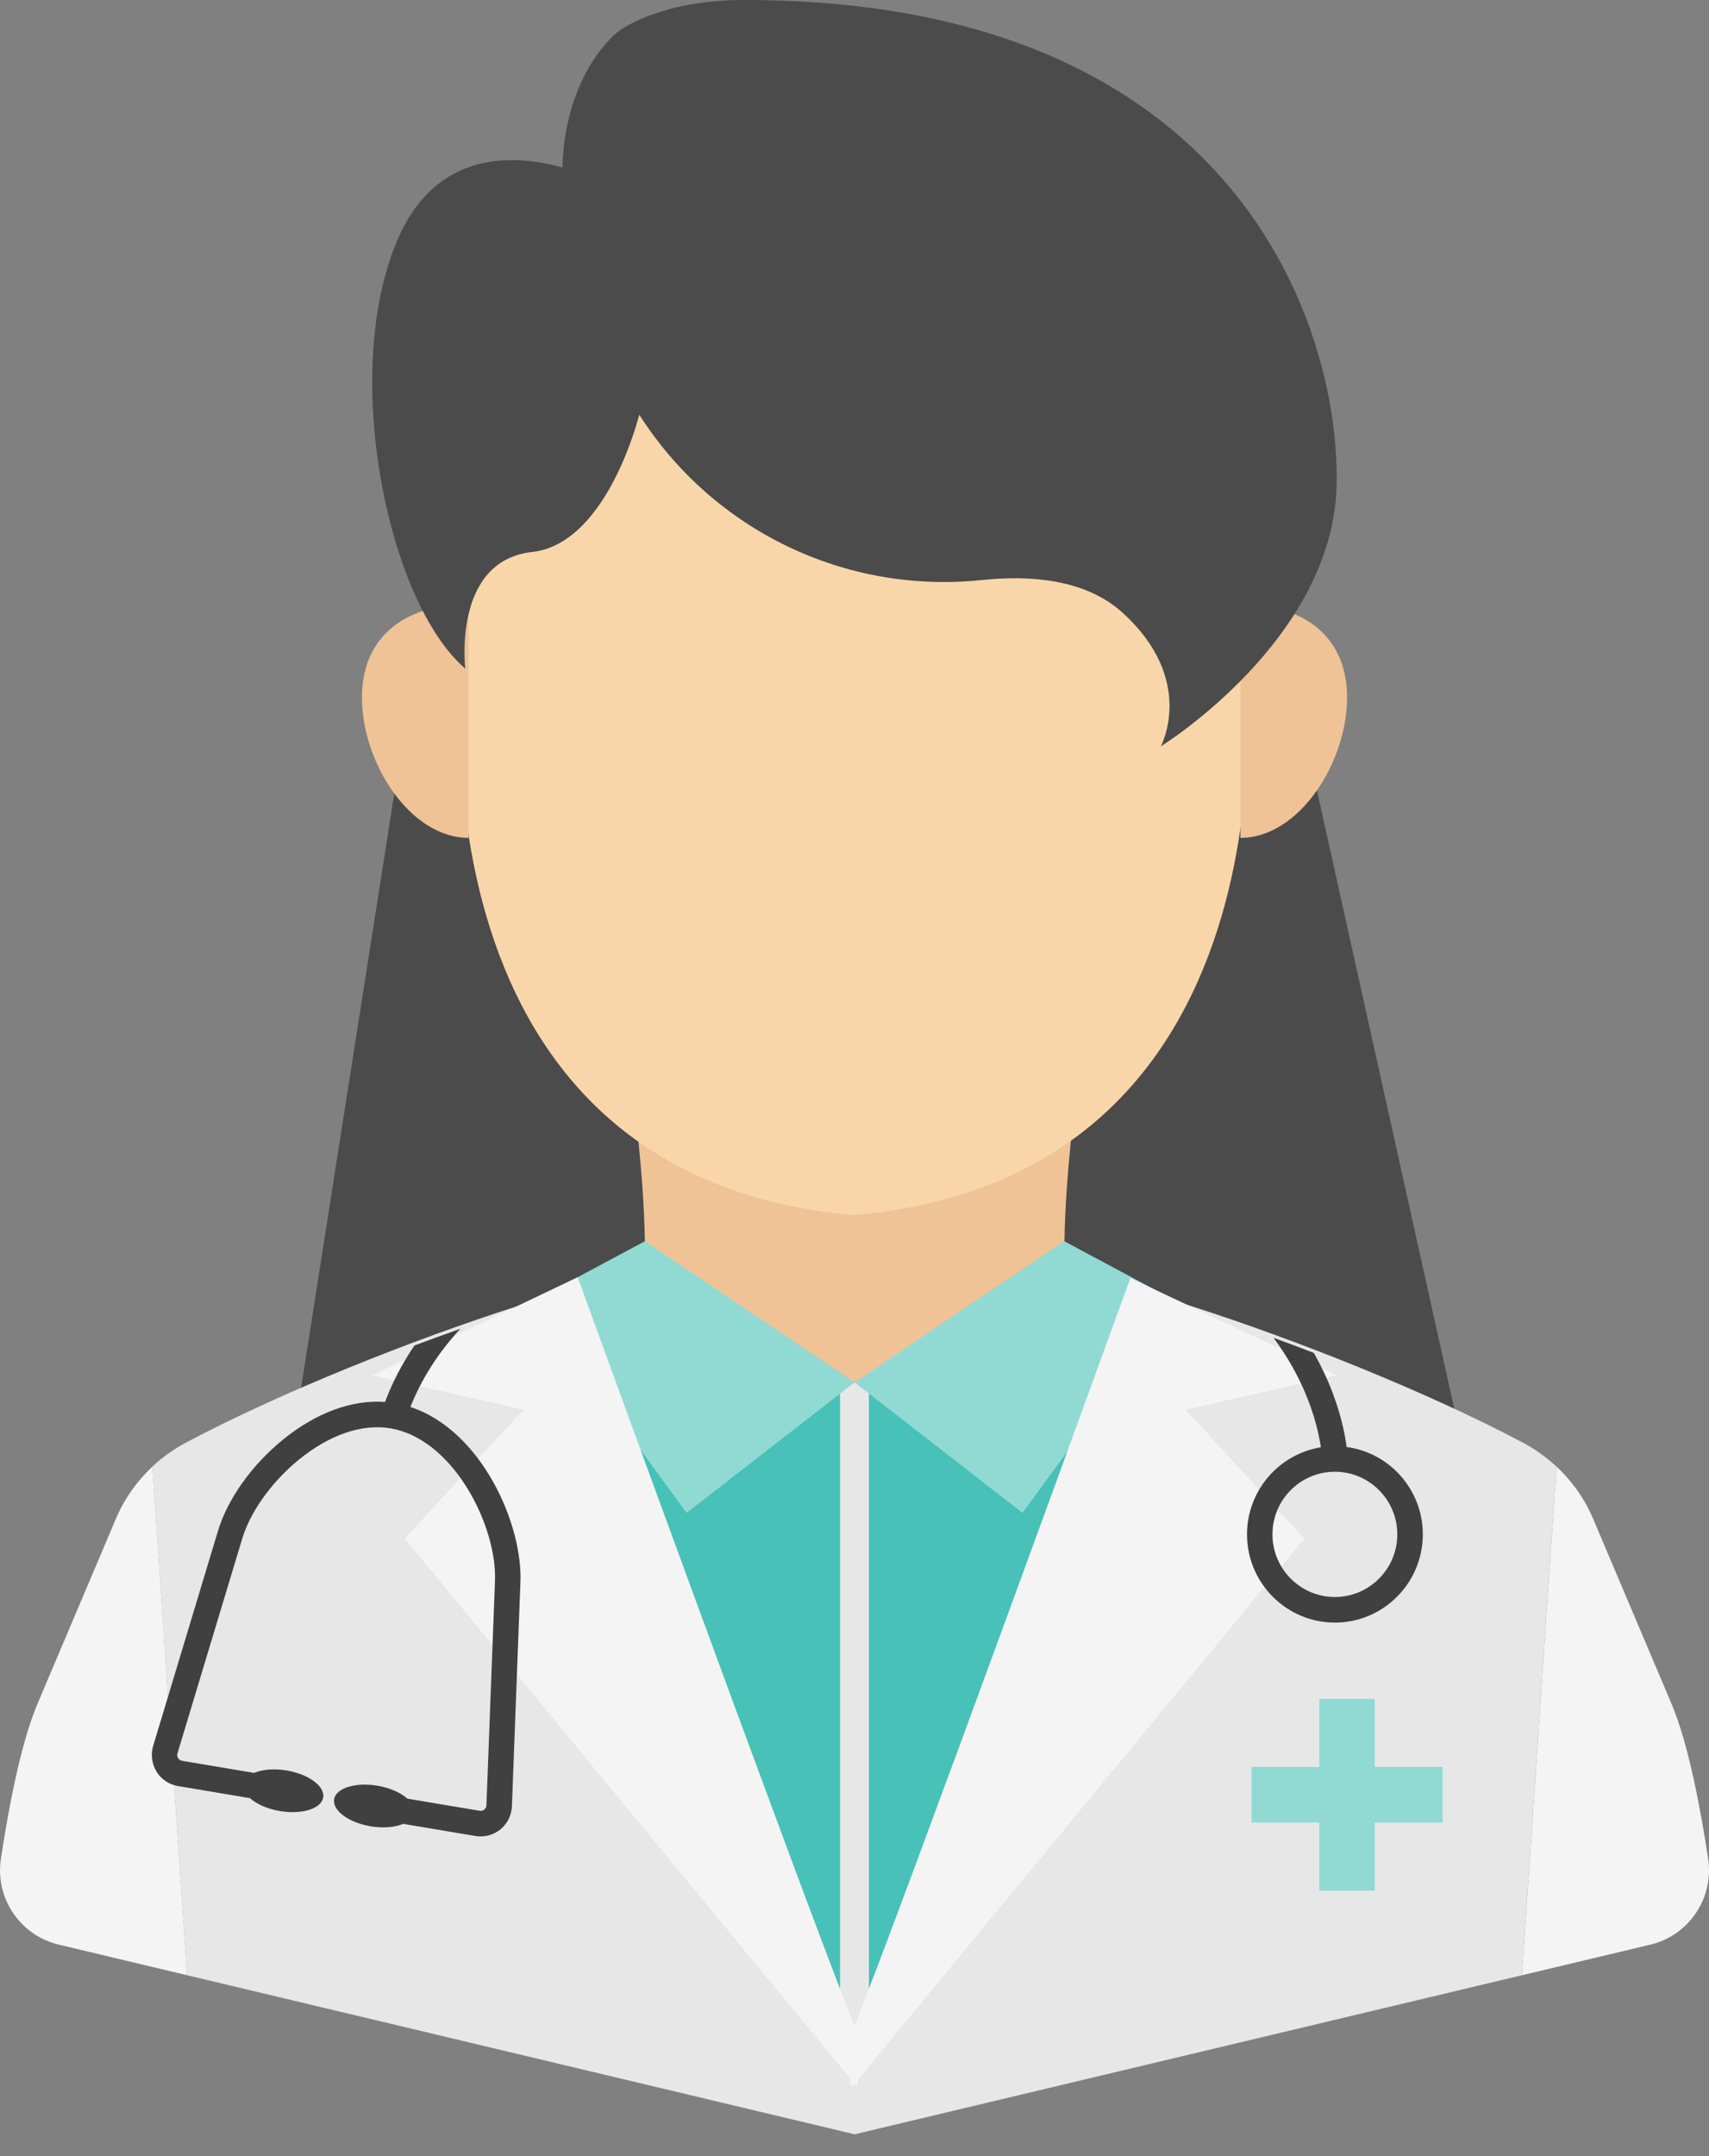 <svg width="46" height="58" viewBox="0 0 46 58" fill="none" xmlns="http://www.w3.org/2000/svg">
<rect x="0" y="0" width="46" height="58" fill="#808080" stroke="none"/>
<g id="Group">
<g id="Group_2">
<path id="Vector 15" d="M12 12.5L8 38L39.5 39.5L33.5 12.5H12Z" fill="#4B4B4B"/>
<path id="Vector" d="M28.856 30.399C28.856 30.399 28.526 33.243 28.7 34.663L22.985 39.061L17.308 34.663C17.483 33.243 17.152 30.399 17.152 30.399C17.152 30.399 19.942 32.33 22.915 32.33C25.887 32.33 28.856 30.399 28.856 30.399Z" fill="#EFC396"/>
<g id="Group_3">
<path id="Vector_2" d="M5.037 53.134L1.579 52.31C0.541 52.062 -0.137 51.059 0.024 50.001C0.228 48.653 0.558 46.897 1.01 45.83L3.116 40.863C3.345 40.323 3.684 39.844 4.105 39.45L5.037 53.134Z" fill="#F4F4F4"/>
<path id="Vector_3" d="M44.421 52.311L40.963 53.135L41.895 39.45C42.316 39.844 42.656 40.324 42.884 40.863L44.99 45.83C45.443 46.896 45.773 48.653 45.977 50.001C46.136 51.06 45.46 52.064 44.421 52.311Z" fill="#F4F4F4"/>
<path id="Vector_4" d="M41.894 39.45L40.962 53.135L23.004 57.413L5.036 53.134L4.104 39.45C4.373 39.198 4.676 38.981 5.006 38.806C7.642 37.411 11.133 36.035 13.846 35.162C14.933 34.812 15.918 34.55 16.611 34.381L22.983 37.264L29.384 34.381C30.076 34.551 31.062 34.812 32.149 35.162C34.861 36.036 38.352 37.411 40.989 38.806C41.318 38.981 41.621 39.198 41.891 39.45H41.894Z" fill="#E7E7E7"/>
</g>
<path id="Vector_5" d="M29.372 34.381L22.999 37.264L16.626 34.381L16.287 38.505L22.999 55.497L29.711 38.505L29.372 34.381Z" fill="#48C1B8"/>
<path id="Vector_6" d="M23.388 37.203H22.611V54.756H23.388V37.203Z" fill="#E7E7E7"/>
<path id="Vector_7" d="M12.484 14.76V17.446C12.484 17.446 10.614 31.597 22.986 32.688C35.358 31.597 33.489 17.446 33.489 17.446V14.76H12.484Z" fill="#F9D6AA"/>
<path id="Vector_8" d="M33.514 17.478C33.411 11.804 28.732 7.286 23.074 7.286H22.928C17.27 7.286 12.589 11.804 12.487 17.478C12.486 17.543 12.485 17.607 12.485 17.673H33.517C33.517 17.608 33.517 17.543 33.515 17.478H33.514Z" fill="#F9D6AA"/>
<g id="Group_4">
<path id="Vector_9" d="M9.742 18.766C9.742 20.502 11.027 22.539 12.613 22.539V16.25C11.027 16.25 9.742 17.03 9.742 18.766Z" fill="#EFC396"/>
<path id="Vector_10" d="M36.258 18.766C36.258 20.502 34.973 22.539 33.387 22.539V16.25C34.973 16.25 36.258 17.03 36.258 18.766Z" fill="#EFC396"/>
</g>
<g id="Group_5">
<path id="Vector_11" d="M22.999 37.187L18.481 40.697L14.326 35.011L17.36 33.388L22.999 37.187Z" fill="#91DAD4"/>
<path id="Vector_12" d="M23.004 37.187L27.522 40.697L31.678 35.011L28.644 33.388L23.004 37.187Z" fill="#91DAD4"/>
<path id="Vector_13" d="M35.979 36.997L30.426 34.38C30.426 34.38 24.241 51.424 22.999 54.494C21.756 51.424 15.548 34.357 15.548 34.357L10.02 36.997L14.088 37.922L10.894 41.388L22.885 55.914C22.9 55.985 22.915 56.056 22.928 56.127L22.941 56.125L23 56.053L23.059 56.125L23.071 56.127C23.084 56.056 23.099 55.986 23.115 55.914L35.106 41.388L31.911 37.922L35.98 36.997H35.979Z" fill="#F4F4F4"/>
</g>
<path id="Vector_14" d="M20.042 0C17.682 0 16.627 0.86 16.627 0.86C16.627 0.86 15.214 1.924 15.137 4.506C13.895 4.157 11.735 3.987 10.684 6.485C9.159 10.11 10.464 16.234 12.524 17.985C12.524 17.985 12.168 15.08 14.332 14.847C15.758 14.694 16.733 12.868 17.208 11.158C19.204 14.281 22.765 15.988 26.431 15.603C27.69 15.471 29.201 15.566 30.206 16.474C32.216 18.291 31.244 20.078 31.244 20.078C31.244 20.078 35.881 17.219 35.977 13.05C36.072 8.883 33.348 0 20.043 0H20.042Z" fill="#4B4B4B"/>
<path id="Vector_15" d="M38.83 47.53H37.005V45.699H35.511V47.53H33.687V49.028H35.511V50.859H37.005V49.028H38.83V47.53Z" fill="#91DAD4"/>
</g>
<g id="Group_6">
<path id="Vector_16" d="M35.553 38.933C35.506 38.612 35.391 38.074 35.117 37.435C34.938 37.017 34.671 36.516 34.28 35.988C34.417 36.038 34.555 36.089 34.693 36.14C34.773 36.17 34.852 36.199 34.932 36.229C35.031 36.266 35.129 36.303 35.228 36.342C35.273 36.358 35.317 36.376 35.363 36.392C35.527 36.681 35.657 36.952 35.762 37.198C36.079 37.948 36.201 38.571 36.246 38.924C37.403 39.079 38.297 40.073 38.297 41.275C38.297 42.583 37.236 43.648 35.931 43.648C34.626 43.648 33.565 42.584 33.565 41.275C33.565 40.095 34.428 39.114 35.555 38.932L35.553 38.933ZM35.93 42.96C36.856 42.96 37.61 42.204 37.61 41.275C37.61 40.346 36.856 39.59 35.93 39.59C35.004 39.59 34.25 40.345 34.25 41.275C34.25 42.205 35.004 42.96 35.93 42.96Z" fill="#404041"/>
<path id="Vector_17" d="M4.212 47.657C4.34 47.864 4.551 48.005 4.79 48.045L6.727 48.37C6.904 48.528 7.193 48.66 7.534 48.718C8.127 48.818 8.649 48.654 8.699 48.352C8.749 48.051 8.309 47.726 7.716 47.626C7.375 47.569 7.058 47.599 6.84 47.692L4.902 47.366C4.841 47.356 4.808 47.316 4.794 47.293C4.779 47.27 4.759 47.224 4.777 47.164L6.508 41.429C6.716 40.696 7.305 39.865 8.048 39.262C8.871 38.593 9.745 38.294 10.512 38.423C11.278 38.552 12.008 39.119 12.57 40.021C13.075 40.834 13.363 41.812 13.321 42.572V42.578L13.093 48.561C13.091 48.623 13.056 48.66 13.035 48.677C13.015 48.694 12.971 48.721 12.91 48.71L10.965 48.384C10.789 48.226 10.499 48.093 10.158 48.036C9.565 47.936 9.043 48.1 8.993 48.401C8.944 48.703 9.383 49.028 9.977 49.128C10.318 49.185 10.634 49.155 10.852 49.062L12.797 49.389C13.036 49.428 13.281 49.364 13.469 49.211C13.658 49.057 13.77 48.83 13.779 48.587L14.006 42.608C14.092 41.025 12.966 38.477 11.047 37.849C11.164 37.55 11.346 37.162 11.62 36.736C11.812 36.437 12.063 36.097 12.391 35.745C11.987 35.887 11.574 36.038 11.155 36.194C11.108 36.263 11.065 36.329 11.023 36.395C10.697 36.909 10.491 37.37 10.365 37.713C9.473 37.648 8.507 38.002 7.617 38.726C6.759 39.423 6.1 40.361 5.851 41.236L4.123 46.964C4.053 47.196 4.086 47.448 4.213 47.654L4.212 47.657Z" fill="#404041"/>
</g>
</g>
</svg>
